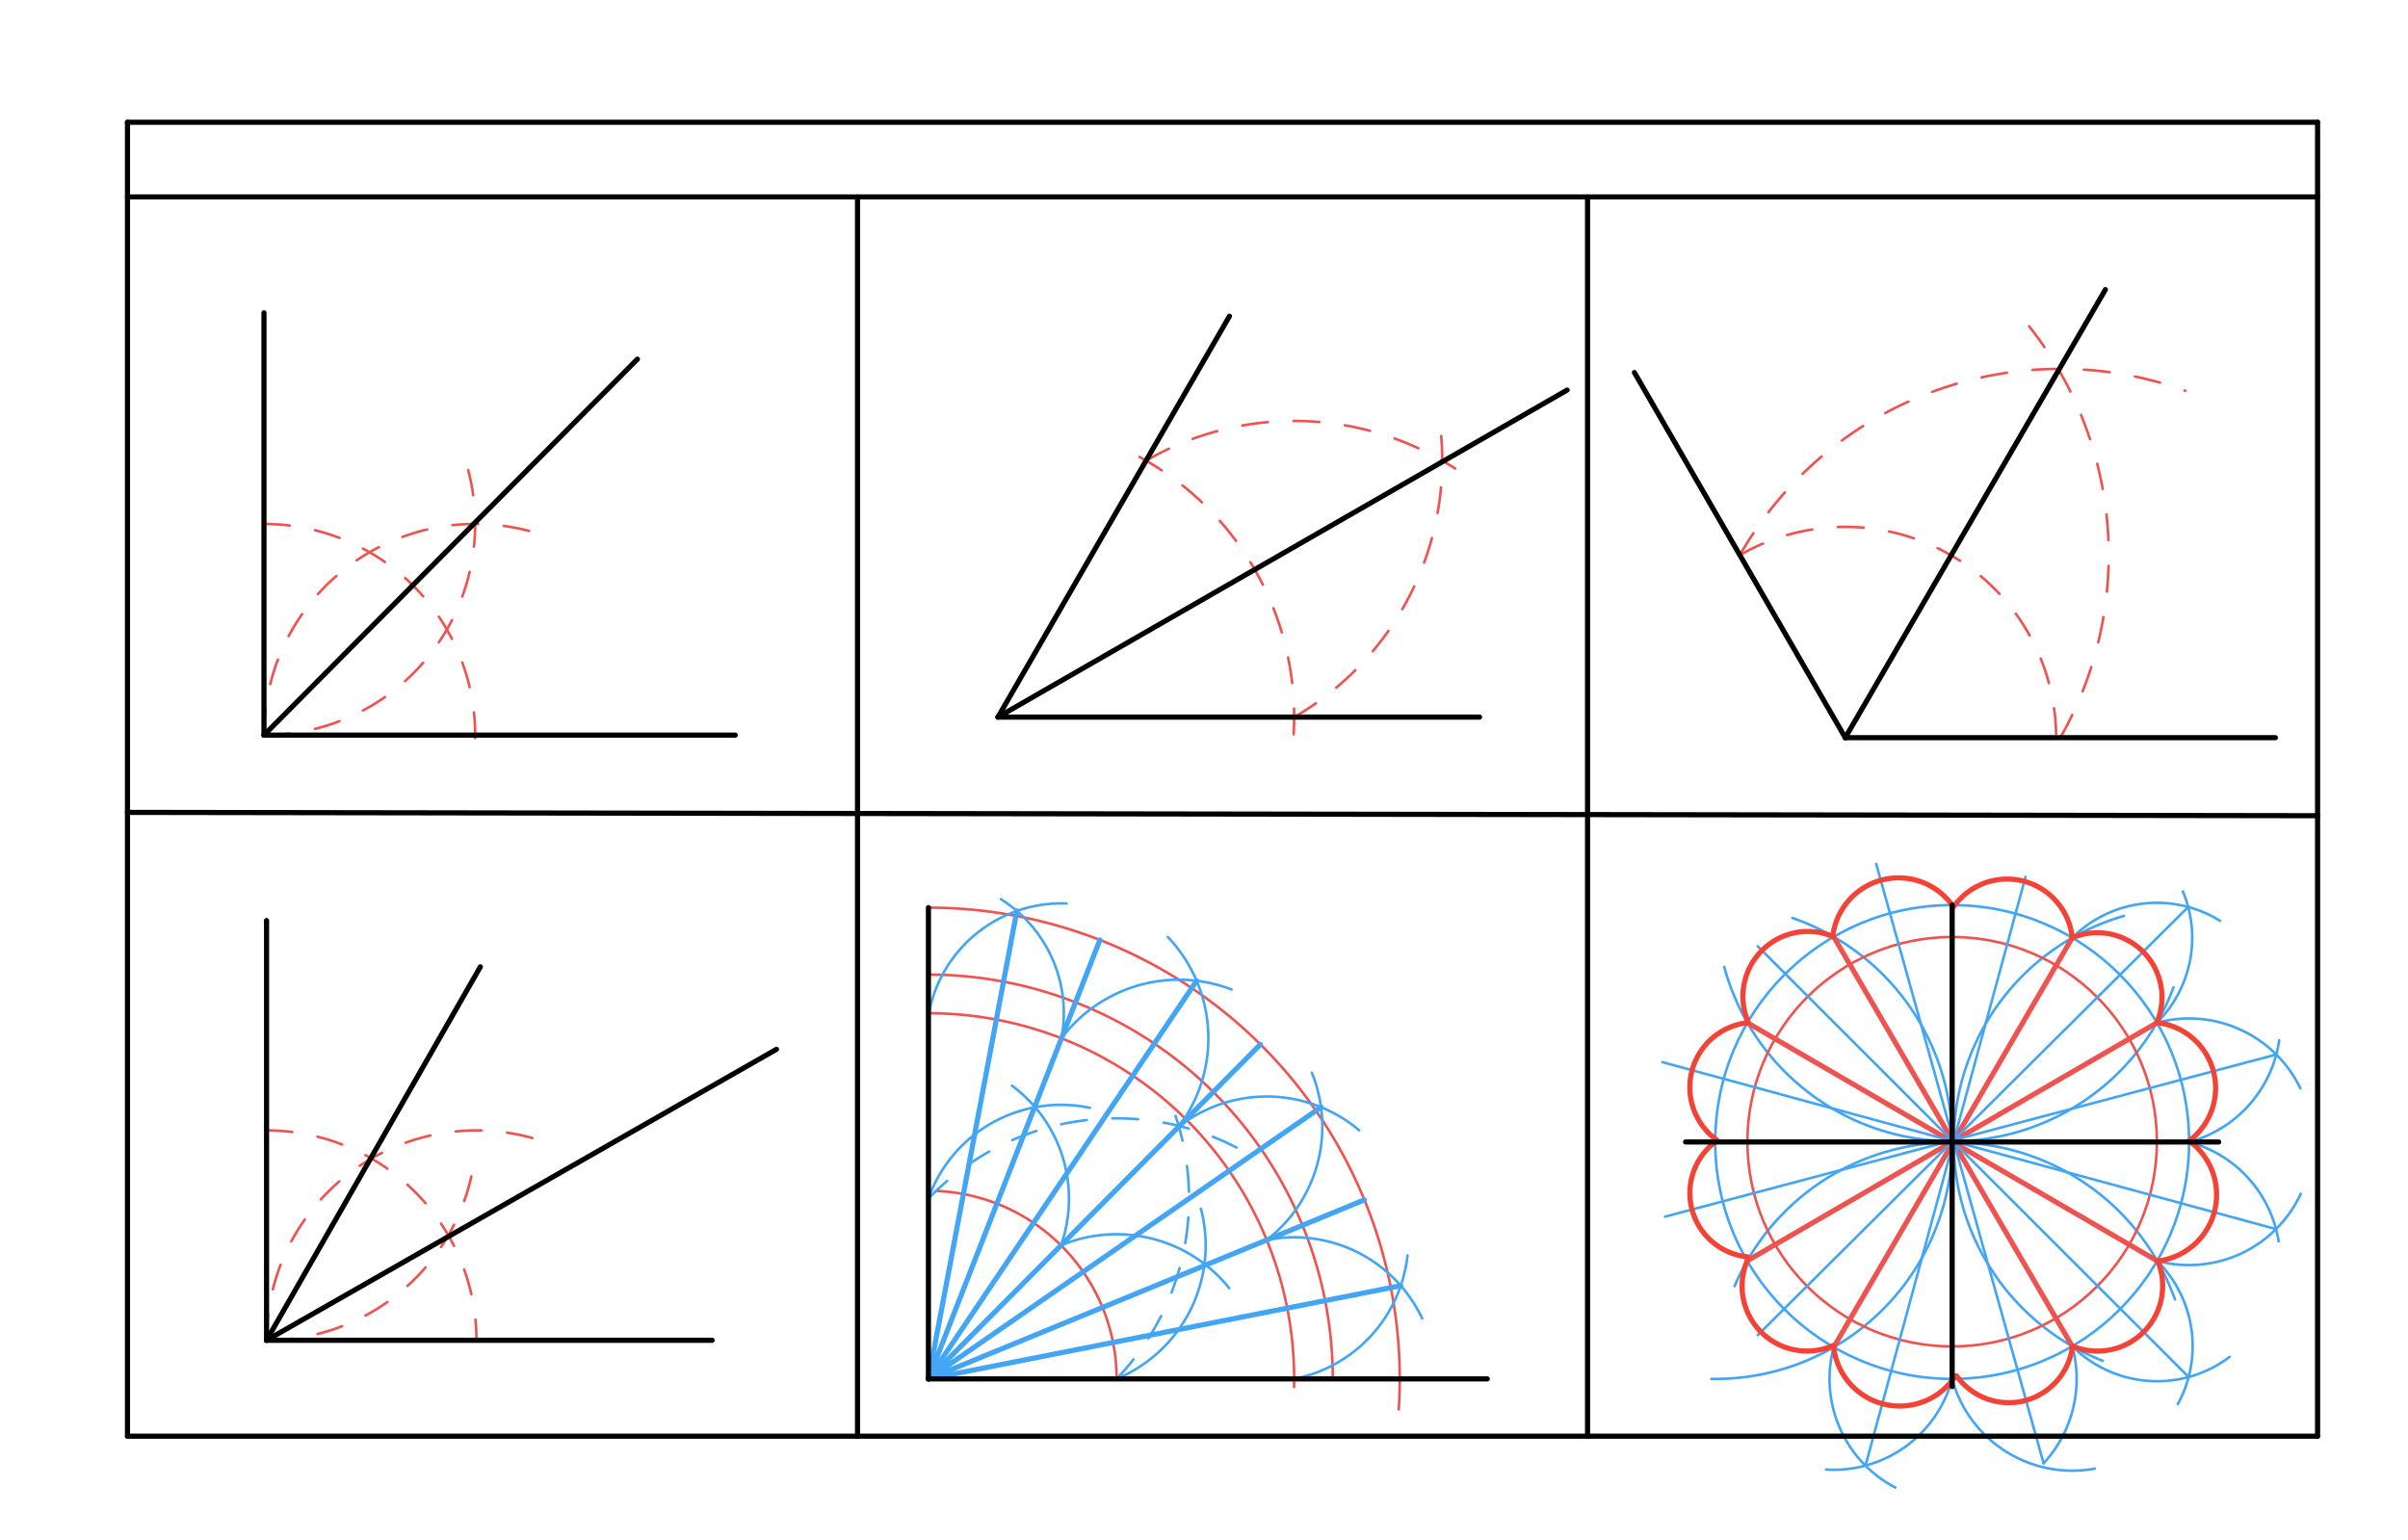 <svg xmlns="http://www.w3.org/2000/svg" class="svg--816" height="100%" preserveAspectRatio="xMidYMid meet" viewBox="0 0 935 598" width="100%"><defs><marker id="marker-arrow" markerHeight="16" markerUnits="userSpaceOnUse" markerWidth="24" orient="auto-start-reverse" refX="24" refY="4" viewBox="0 0 24 8"><path d="M 0 0 L 24 4 L 0 8 z" stroke="inherit"></path></marker></defs><g class="aux-layer--949"><g class="element--733"><path d="M 102.5 203.469 A 82 82 0 0 1 184.444 288.504" fill="none" stroke="#EF5350" stroke-dasharray="10" stroke-linecap="round" stroke-width="1"></path></g><g class="element--733"><path d="M 102.5 285.469 A 82 82 0 0 1 205.628 206.237" fill="none" stroke="#EF5350" stroke-dasharray="10" stroke-linecap="round" stroke-width="1"></path></g><g class="element--733"><path d="M 102.5 285.469 A 82 82 0 0 0 181.533 181.609" fill="none" stroke="#EF5350" stroke-dasharray="10" stroke-linecap="round" stroke-width="1"></path></g><g class="element--733"><path d="M 103.5 438.969 A 81.5 81.5 0 0 1 185 520.469" fill="none" stroke="#EF5350" stroke-dasharray="10" stroke-linecap="round" stroke-width="1"></path></g><g class="element--733"><path d="M 103.5 520.469 A 81.5 81.5 0 0 1 215.202 444.772" fill="none" stroke="#EF5350" stroke-dasharray="10" stroke-linecap="round" stroke-width="1"></path></g><g class="element--733"><path d="M 103.5 520.469 A 81.5 81.5 0 0 0 183.869 452.5" fill="none" stroke="#EF5350" stroke-dasharray="10" stroke-linecap="round" stroke-width="1"></path></g><g class="element--733"><path d="M 442.5 177.469 A 115.004 115.004 0 0 1 502.16 287.365" fill="none" stroke="#EF5350" stroke-dasharray="10" stroke-linecap="round" stroke-width="1"></path></g><g class="element--733"><path d="M 445.002 178.872 A 115.004 115.004 0 0 1 565.023 181.942" fill="none" stroke="#EF5350" stroke-dasharray="10" stroke-linecap="round" stroke-width="1"></path></g><g class="element--733"><path d="M 502.504 278.469 A 115.004 115.004 0 0 0 558.989 163.608" fill="none" stroke="#EF5350" stroke-dasharray="10" stroke-linecap="round" stroke-width="1"></path></g><g class="element--733"><path d="M 675.564 215.566 A 81.872 81.872 0 0 1 798.372 286.469" fill="none" stroke="#EF5350" stroke-dasharray="10" stroke-linecap="round" stroke-width="1"></path></g><g class="element--733"><path d="M 675.564 215.566 A 143.218 143.218 0 0 1 848.566 151.736" fill="none" stroke="#EF5350" stroke-dasharray="10" stroke-linecap="round" stroke-width="1"></path></g><g class="element--733"><path d="M 800 286.469 A 143.218 143.218 0 0 0 786.306 124.749" fill="none" stroke="#EF5350" stroke-dasharray="10" stroke-linecap="round" stroke-width="1"></path></g><g class="element--733"><path d="M 360.5 352.469 A 183 183 0 0 1 543.116 547.314" fill="none" stroke="#EF5350" stroke-dasharray="none" stroke-linecap="round" stroke-width="1"></path></g><g class="element--733"><path d="M 360.5 378.469 A 157 157 0 0 1 517.5 535.469" fill="none" stroke="#EF5350" stroke-dasharray="none" stroke-linecap="round" stroke-width="1"></path></g><g class="element--733"><path d="M 360.5 393.469 A 142 142 0 0 1 502.465 538.624" fill="none" stroke="#EF5350" stroke-dasharray="none" stroke-linecap="round" stroke-width="1"></path></g><g class="element--733"><path d="M 363.5 462.469 A 73.062 73.062 0 0 1 433.562 535.469" fill="none" stroke="#EF5350" stroke-dasharray="none" stroke-linecap="round" stroke-width="1"></path></g><g class="element--733"><path d="M 360.5 465.469 A 101.183 101.183 0 0 1 482.984 447.177" fill="none" stroke="#42A5F5" stroke-dasharray="10" stroke-linecap="round" stroke-width="1"></path></g><g class="element--733"><path d="M 433.562 535.469 A 101.183 101.183 0 0 0 453.238 425.001" fill="none" stroke="#42A5F5" stroke-dasharray="10" stroke-linecap="round" stroke-width="1"></path></g><g class="element--733"><line stroke="#42A5F5" stroke-dasharray="none" stroke-linecap="round" stroke-width="2" x1="360.5" x2="489.4" y1="535.469" y2="405.57"></line></g><g class="element--733"><path d="M 360.5 465.469 A 54.566 54.566 0 0 1 423.19 430.209" fill="none" stroke="#42A5F5" stroke-dasharray="none" stroke-linecap="round" stroke-width="1"></path></g><g class="element--733"><path d="M 411.963 483.607 A 54.566 54.566 0 0 0 392.958 421.607" fill="none" stroke="#42A5F5" stroke-dasharray="none" stroke-linecap="round" stroke-width="1"></path></g><g class="element--733"><path d="M 433.562 535.469 A 56.179 56.179 0 0 0 466.304 469.356" fill="none" stroke="#42A5F5" stroke-dasharray="none" stroke-linecap="round" stroke-width="1"></path></g><g class="element--733"><path d="M 411.963 483.607 A 56.179 56.179 0 0 1 477.3 500.212" fill="none" stroke="#42A5F5" stroke-dasharray="none" stroke-linecap="round" stroke-width="1"></path></g><g class="element--733"><line stroke="#42A5F5" stroke-dasharray="none" stroke-linecap="round" stroke-width="2" x1="360.5" x2="529.779" y1="535.469" y2="465.944"></line></g><g class="element--733"><line stroke="#42A5F5" stroke-dasharray="none" stroke-linecap="round" stroke-width="2" x1="360.5" x2="427.071" y1="535.469" y2="365.007"></line></g><g class="element--733"><path d="M 491.853 481.52 A 54.989 54.989 0 0 1 552.214 511.968" fill="none" stroke="#42A5F5" stroke-dasharray="none" stroke-linecap="round" stroke-width="1"></path></g><g class="element--733"><path d="M 502.5 535.469 A 54.989 54.989 0 0 0 546.517 487.488" fill="none" stroke="#42A5F5" stroke-dasharray="none" stroke-linecap="round" stroke-width="1"></path></g><g class="element--733"><path d="M 457.735 437.48 A 55.71 55.71 0 0 1 527.751 438.918" fill="none" stroke="#42A5F5" stroke-dasharray="none" stroke-linecap="round" stroke-width="1"></path></g><g class="element--733"><path d="M 491.853 481.52 A 55.71 55.71 0 0 0 509.372 416.57" fill="none" stroke="#42A5F5" stroke-dasharray="none" stroke-linecap="round" stroke-width="1"></path></g><g class="element--733"><path d="M 412.156 403.198 A 57.033 57.033 0 0 1 478.201 384.246" fill="none" stroke="#42A5F5" stroke-dasharray="none" stroke-linecap="round" stroke-width="1"></path></g><g class="element--733"><path d="M 457.735 437.48 A 57.033 57.033 0 0 0 453.448 363.857" fill="none" stroke="#42A5F5" stroke-dasharray="none" stroke-linecap="round" stroke-width="1"></path></g><g class="element--733"><path d="M 360.557 394.138 A 52.388 52.388 0 0 1 414.144 350.847" fill="none" stroke="#42A5F5" stroke-dasharray="none" stroke-linecap="round" stroke-width="1"></path></g><g class="element--733"><path d="M 412.156 403.198 A 52.388 52.388 0 0 0 388.641 349.167" fill="none" stroke="#42A5F5" stroke-dasharray="none" stroke-linecap="round" stroke-width="1"></path></g><g class="element--733"><line stroke="#42A5F5" stroke-dasharray="none" stroke-linecap="round" stroke-width="2" x1="360.5" x2="394.843" y1="535.469" y2="353.753"></line></g><g class="element--733"><line stroke="#42A5F5" stroke-dasharray="none" stroke-linecap="round" stroke-width="2" x1="360.5" x2="464.635" y1="535.469" y2="380.866"></line></g><g class="element--733"><line stroke="#42A5F5" stroke-dasharray="none" stroke-linecap="round" stroke-width="2" x1="360.5" x2="512.934" y1="535.469" y2="429.953"></line></g><g class="element--733"><line stroke="#42A5F5" stroke-dasharray="none" stroke-linecap="round" stroke-width="2" x1="360.5" x2="543.897" y1="535.469" y2="499.274"></line></g><g class="element--733"><g class="center--a87"><line x1="754" y1="443.469" x2="762" y2="443.469" stroke="#42A5F5" stroke-width="1" stroke-linecap="round"></line><line x1="758" y1="439.469" x2="758" y2="447.469" stroke="#42A5F5" stroke-width="1" stroke-linecap="round"></line><circle class="hit--87b" cx="758" cy="443.469" r="4" stroke="none" fill="transparent"></circle></g><circle cx="758" cy="443.469" fill="none" r="92" stroke="#42A5F5" stroke-dasharray="none" stroke-width="1"></circle></g><g class="element--733"><path d="M 816.5 528.469 A 91.363 91.363 0 0 1 824.696 355.679" fill="none" stroke="#42A5F5" stroke-dasharray="none" stroke-linecap="round" stroke-width="1"></path></g><g class="element--733"><path d="M 664.5 535.469 A 92.012 92.012 0 0 0 695.934 356.462" fill="none" stroke="#42A5F5" stroke-dasharray="none" stroke-linecap="round" stroke-width="1"></path></g><g class="element--733"><line stroke="#EF5350" stroke-dasharray="none" stroke-linecap="round" stroke-width="2" x1="712.012" x2="804.635" y1="363.787" y2="522.773"></line></g><g class="element--733"><line stroke="#EF5350" stroke-dasharray="none" stroke-linecap="round" stroke-width="2" x1="712.012" x2="804.635" y1="523.15" y2="364.164"></line></g><g class="element--733"><path d="M 669.5 375.469 A 91.697 91.697 0 0 0 843.954 383.408" fill="none" stroke="#42A5F5" stroke-dasharray="none" stroke-linecap="round" stroke-width="1"></path></g><g class="element--733"><path d="M 673.5 499.469 A 91.849 91.849 0 0 1 844.509 504.606" fill="none" stroke="#42A5F5" stroke-dasharray="none" stroke-linecap="round" stroke-width="1"></path></g><g class="element--733"><line stroke="#EF5350" stroke-dasharray="none" stroke-linecap="round" stroke-width="2" x1="678.501" x2="837.587" y1="397.166" y2="489.62"></line></g><g class="element--733"><line stroke="#EF5350" stroke-dasharray="none" stroke-linecap="round" stroke-width="2" x1="837.499" x2="678.413" y1="397.166" y2="489.62"></line></g><g class="element--733"><g class="center--a87"><line x1="754" y1="443.367" x2="762" y2="443.367" stroke="#EF5350" stroke-width="1" stroke-linecap="round"></line><line x1="758" y1="439.367" x2="758" y2="447.367" stroke="#EF5350" stroke-width="1" stroke-linecap="round"></line><circle class="hit--87b" cx="758" cy="443.367" r="4" stroke="none" fill="transparent"></circle></g><circle cx="758" cy="443.367" fill="none" r="79.5" stroke="#EF5350" stroke-dasharray="none" stroke-width="1"></circle></g><g class="element--733"><path d="M 804.635 522.773 A 48.332 48.332 0 0 1 793.514 568.251" fill="none" stroke="#42A5F5" stroke-dasharray="none" stroke-linecap="round" stroke-width="1"></path></g><g class="element--733"><path d="M 758 535.469 A 48.332 48.332 0 0 0 813.391 570.305" fill="none" stroke="#42A5F5" stroke-dasharray="none" stroke-linecap="round" stroke-width="1"></path></g><g class="element--733"><path d="M 837.587 489.62 A 46.744 46.744 0 0 1 845.608 545.274" fill="none" stroke="#42A5F5" stroke-dasharray="none" stroke-linecap="round" stroke-width="1"></path></g><g class="element--733"><path d="M 804.635 522.773 A 46.744 46.744 0 0 0 865.78 526.905" fill="none" stroke="#42A5F5" stroke-dasharray="none" stroke-linecap="round" stroke-width="1"></path></g><g class="element--733"><path d="M 837.587 489.62 A 47.791 47.791 0 0 0 893.355 463.576" fill="none" stroke="#42A5F5" stroke-dasharray="none" stroke-linecap="round" stroke-width="1"></path></g><g class="element--733"><path d="M 850 443.469 A 47.791 47.791 0 0 1 884.777 482.065" fill="none" stroke="#42A5F5" stroke-dasharray="none" stroke-linecap="round" stroke-width="1"></path></g><g class="element--733"><path d="M 850 443.469 A 47.961 47.961 0 0 0 884.975 403.967" fill="none" stroke="#42A5F5" stroke-dasharray="none" stroke-linecap="round" stroke-width="1"></path></g><g class="element--733"><path d="M 837.499 397.166 A 47.961 47.961 0 0 1 893.221 422.679" fill="none" stroke="#42A5F5" stroke-dasharray="none" stroke-linecap="round" stroke-width="1"></path></g><g class="element--733"><path d="M 804.635 364.164 A 46.574 46.574 0 0 1 862.012 357.564" fill="none" stroke="#42A5F5" stroke-dasharray="none" stroke-linecap="round" stroke-width="1"></path></g><g class="element--733"><path d="M 837.499 397.166 A 46.574 46.574 0 0 0 847.601 346.191" fill="none" stroke="#42A5F5" stroke-dasharray="none" stroke-linecap="round" stroke-width="1"></path></g><g class="element--733"><path d="M 758 535.469 A 47.609 47.609 0 0 1 709.051 570.667" fill="none" stroke="#42A5F5" stroke-dasharray="none" stroke-linecap="round" stroke-width="1"></path></g><g class="element--733"><path d="M 712.012 523.15 A 47.609 47.609 0 0 0 735.927 577.652" fill="none" stroke="#42A5F5" stroke-dasharray="none" stroke-linecap="round" stroke-width="1"></path></g><g class="element--733"><line stroke="#42A5F5" stroke-dasharray="none" stroke-linecap="round" stroke-width="1" x1="724.338" x2="786.5" y1="569.136" y2="340.469"></line></g><g class="element--733"><line stroke="#42A5F5" stroke-dasharray="none" stroke-linecap="round" stroke-width="1" x1="793.514" x2="728.5" y1="568.251" y2="335.469"></line></g><g class="element--733"><line stroke="#42A5F5" stroke-dasharray="none" stroke-linecap="round" stroke-width="1" x1="849.823" x2="682.5" y1="534.734" y2="367.469"></line></g><g class="element--733"><line stroke="#42A5F5" stroke-dasharray="none" stroke-linecap="round" stroke-width="1" x1="883.761" x2="645.5" y1="477.294" y2="412.469"></line></g><g class="element--733"><line stroke="#42A5F5" stroke-dasharray="none" stroke-linecap="round" stroke-width="1" x1="883.849" x2="646.5" y1="409.491" y2="472.469"></line></g><g class="element--733"><line stroke="#42A5F5" stroke-dasharray="none" stroke-linecap="round" stroke-width="1" x1="849.647" x2="682.5" y1="352.204" y2="518.469"></line></g><g class="element--733"><path d="M 804.635 364.164 A 25.099 25.099 0 0 1 837.451 397.146" fill="none" stroke="#F44336" stroke-dasharray="none" stroke-linecap="round" stroke-width="2"></path></g><g class="element--733"><path d="M 837.466 397.11 A 25.564 25.564 0 0 1 849.788 443.178" fill="none" stroke="#F44336" stroke-dasharray="none" stroke-linecap="round" stroke-width="2"></path></g><g class="element--733"><path d="M 849.999 443.022 A 25.889 25.889 0 0 1 837.596 489.704" fill="none" stroke="#F44336" stroke-dasharray="none" stroke-linecap="round" stroke-width="2"></path></g><g class="element--733"><path d="M 837.812 489.68 A 25.301 25.301 0 0 1 804.666 522.698" fill="none" stroke="#F44336" stroke-dasharray="none" stroke-linecap="round" stroke-width="2"></path></g><g class="element--733"><path d="M 804.722 522.722 A 24.924 24.924 0 0 1 759.694 534.259" fill="none" stroke="#F44336" stroke-dasharray="none" stroke-linecap="round" stroke-width="2"></path></g><g class="element--733"><path d="M 712.012 523.15 A 25.792 25.792 0 0 0 759.133 534.469" fill="none" stroke="#F44336" stroke-dasharray="none" stroke-linecap="round" stroke-width="2"></path></g><g class="element--733"><path d="M 678.413 489.62 A 25.212 25.212 0 0 0 711.742 522.531" fill="none" stroke="#F44336" stroke-dasharray="none" stroke-linecap="round" stroke-width="2"></path></g><g class="element--733"><path d="M 666 443.469 A 24.893 24.893 0 0 0 678.567 488.073" fill="none" stroke="#F44336" stroke-dasharray="none" stroke-linecap="round" stroke-width="2"></path></g><g class="element--733"><path d="M 678.501 397.166 A 25.223 25.223 0 0 0 666.582 442.665" fill="none" stroke="#F44336" stroke-dasharray="none" stroke-linecap="round" stroke-width="2"></path></g><g class="element--733"><path d="M 712.012 363.787 A 25.239 25.239 0 0 0 678.844 397.017" fill="none" stroke="#F44336" stroke-dasharray="none" stroke-linecap="round" stroke-width="2"></path></g><g class="element--733"><path d="M 758 351.469 A 25.738 25.738 0 0 0 711.629 363.744" fill="none" stroke="#F44336" stroke-dasharray="none" stroke-linecap="round" stroke-width="2"></path></g><g class="element--733"><path d="M 804.635 364.164 A 25.424 25.424 0 0 0 758.689 351.963" fill="none" stroke="#F44336" stroke-dasharray="none" stroke-linecap="round" stroke-width="2"></path></g></g><g class="main-layer--75a"><g class="element--733"><line stroke="#000000" stroke-dasharray="none" stroke-linecap="round" stroke-width="2" x1="49.5" x2="899.894" y1="47.469" y2="47.469"></line></g><g class="element--733"><line stroke="#000000" stroke-dasharray="none" stroke-linecap="round" stroke-width="2" x1="49.5" x2="49.5" y1="47.469" y2="557.705"></line></g><g class="element--733"><line stroke="#000000" stroke-dasharray="none" stroke-linecap="round" stroke-width="2" x1="899.894" x2="899.894" y1="47.469" y2="557.705"></line></g><g class="element--733"><line stroke="#000000" stroke-dasharray="none" stroke-linecap="round" stroke-width="2" x1="49.5" x2="899.894" y1="557.705" y2="557.705"></line></g><g class="element--733"><line stroke="#000000" stroke-dasharray="none" stroke-linecap="round" stroke-width="2" x1="49.5" x2="899.894" y1="76.469" y2="76.469"></line></g><g class="element--733"><line stroke="#000000" stroke-dasharray="none" stroke-linecap="round" stroke-width="2" x1="49.5" x2="899.894" y1="315.469" y2="316.76"></line></g><g class="element--733"><line stroke="#000000" stroke-dasharray="none" stroke-linecap="round" stroke-width="2" x1="332.965" x2="332.965" y1="76.469" y2="557.705"></line></g><g class="element--733"><line stroke="#000000" stroke-dasharray="none" stroke-linecap="round" stroke-width="2" x1="616.429" x2="616.429" y1="76.469" y2="557.705"></line></g><g class="element--733"><line stroke="#000000" stroke-dasharray="none" stroke-linecap="round" stroke-width="2" x1="102.5" x2="285.5" y1="285.469" y2="285.469"></line></g><g class="element--733"><line stroke="#000000" stroke-dasharray="none" stroke-linecap="round" stroke-width="2" x1="102.5" x2="102.5" y1="285.469" y2="121.469"></line></g><g class="element--733"><line stroke="#000000" stroke-dasharray="none" stroke-linecap="round" stroke-width="2" x1="102.5" x2="247.5" y1="285.469" y2="139.469"></line></g><g class="element--733"><line stroke="#000000" stroke-dasharray="none" stroke-linecap="round" stroke-width="2" x1="103.5" x2="276.5" y1="520.469" y2="520.469"></line></g><g class="element--733"><line stroke="#000000" stroke-dasharray="none" stroke-linecap="round" stroke-width="2" x1="103.5" x2="103.5" y1="520.469" y2="357.469"></line></g><g class="element--733"><line stroke="#000000" stroke-dasharray="none" stroke-linecap="round" stroke-width="2" x1="103.5" x2="301.5" y1="520.469" y2="407.469"></line></g><g class="element--733"><line stroke="#000000" stroke-dasharray="none" stroke-linecap="round" stroke-width="2" x1="103.5" x2="186.5" y1="520.469" y2="375.469"></line></g><g class="element--733"><line stroke="#000000" stroke-dasharray="none" stroke-linecap="round" stroke-width="2" x1="387.5" x2="574.5" y1="278.469" y2="278.469"></line></g><g class="element--733"><line stroke="#000000" stroke-dasharray="none" stroke-linecap="round" stroke-width="2" x1="387.5" x2="477.385" y1="278.469" y2="122.784"></line></g><g class="element--733"><line stroke="#000000" stroke-dasharray="none" stroke-linecap="round" stroke-width="2" x1="387.5" x2="608.5" y1="278.469" y2="151.469"></line></g><g class="element--733"><line stroke="#000000" stroke-dasharray="none" stroke-linecap="round" stroke-width="2" x1="716.5" x2="883.5" y1="286.469" y2="286.469"></line></g><g class="element--733"><line stroke="#000000" stroke-dasharray="none" stroke-linecap="round" stroke-width="2" x1="716.5" x2="634.628" y1="286.469" y2="144.663"></line></g><g class="element--733"><line stroke="#000000" stroke-dasharray="none" stroke-linecap="round" stroke-width="2" x1="716.5" x2="817.5" y1="286.469" y2="112.469"></line></g><g class="element--733"><line stroke="#000000" stroke-dasharray="none" stroke-linecap="round" stroke-width="2" x1="360.5" x2="577.5" y1="535.469" y2="535.469"></line></g><g class="element--733"><line stroke="#000000" stroke-dasharray="none" stroke-linecap="round" stroke-width="2" x1="360.5" x2="360.5" y1="535.469" y2="352.469"></line></g><g class="element--733"><line stroke="#000000" stroke-dasharray="none" stroke-linecap="round" stroke-width="2" x1="654.5" x2="861.5" y1="443.469" y2="443.469"></line></g><g class="element--733"><line stroke="#000000" stroke-dasharray="none" stroke-linecap="round" stroke-width="2" x1="758" x2="758" y1="443.469" y2="351.469"></line></g><g class="element--733"><line stroke="#000000" stroke-dasharray="none" stroke-linecap="round" stroke-width="2" x1="758" x2="758" y1="443.469" y2="538.469"></line></g></g><g class="snaps-layer--ac6"></g><g class="temp-layer--52d"></g></svg>